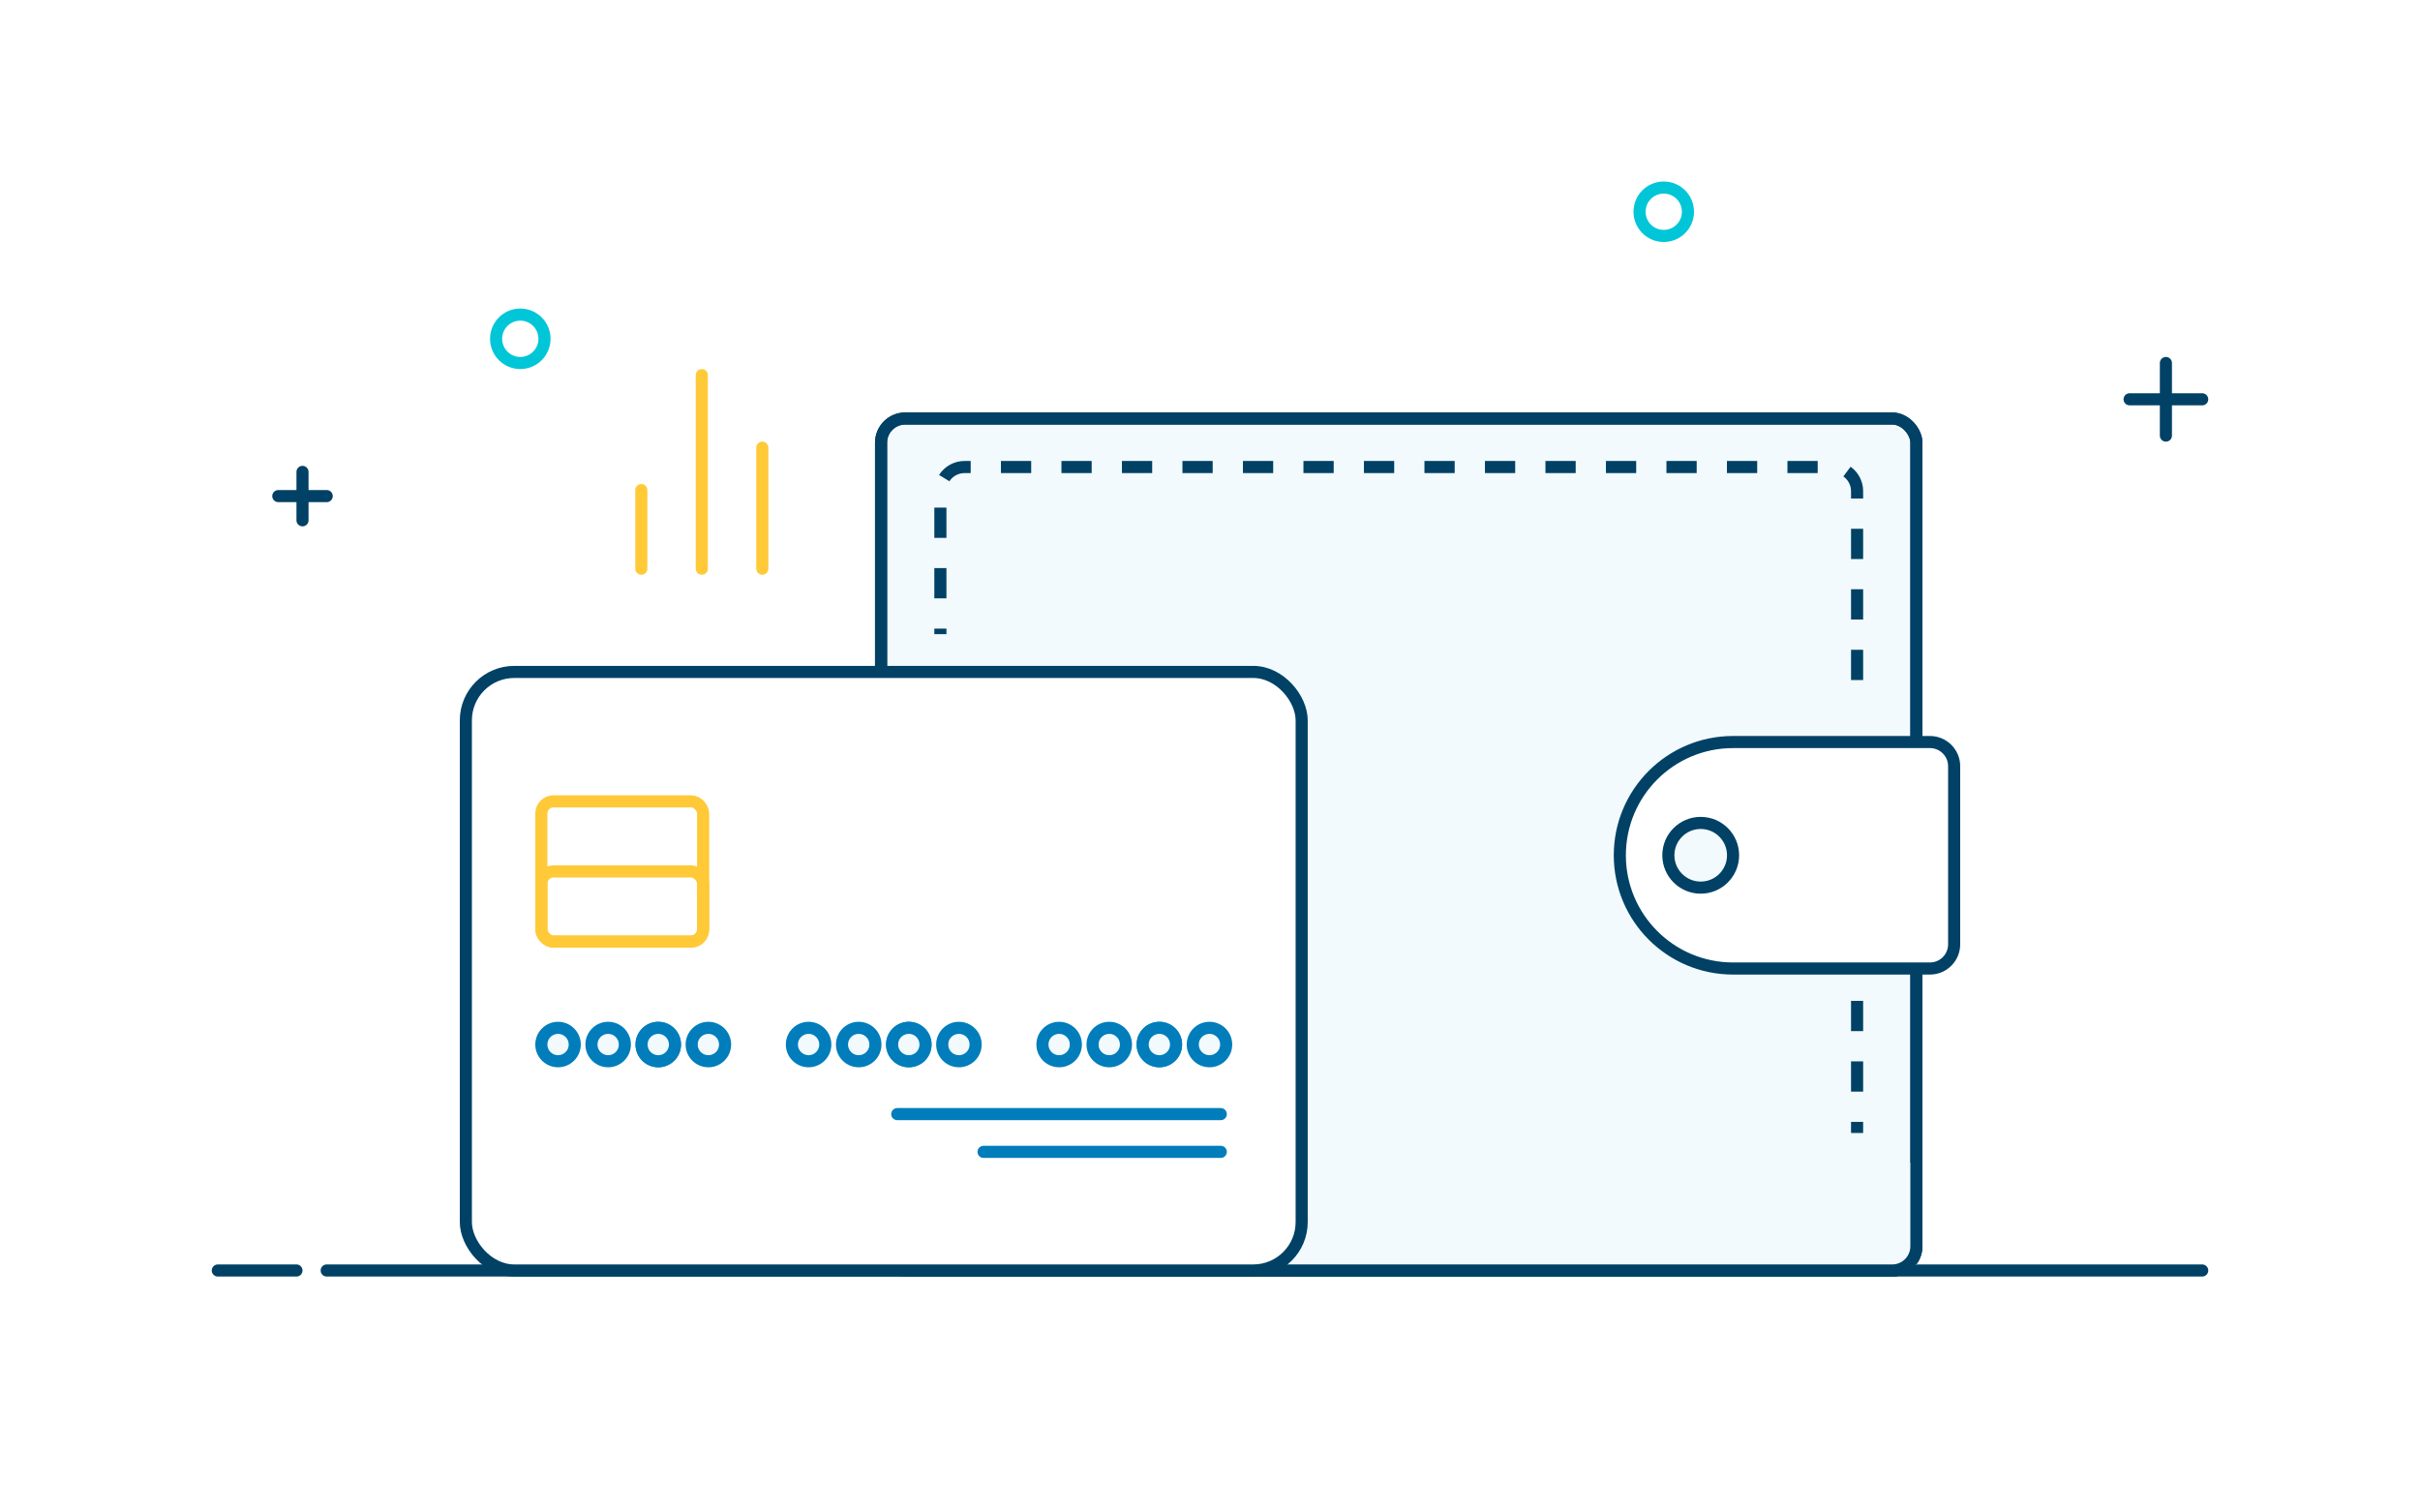 <svg width="400" height="250" viewBox="0 0 400 250" fill="none" xmlns="http://www.w3.org/2000/svg">
<rect width="400" height="250" fill="white"/>
<path d="M364 210L54 210" stroke="#004165" stroke-width="2" stroke-linecap="round" stroke-linejoin="round"/>
<path d="M49 210H36" stroke="#004165" stroke-width="2" stroke-linecap="round" stroke-linejoin="round"/>
<path fill-rule="evenodd" clip-rule="evenodd" d="M90 56C90 58.209 88.21 60 86 60C83.791 60 82 58.209 82 56C82 53.79 83.791 52 86 52C88.21 52 90 53.79 90 56Z" stroke="#00C6D7" stroke-width="2" stroke-linecap="round" stroke-linejoin="round"/>
<path d="M358 60V72" stroke="#004165" stroke-width="2" stroke-linecap="round" stroke-linejoin="round"/>
<path d="M364 66H352" stroke="#004165" stroke-width="2" stroke-linecap="round" stroke-linejoin="round"/>
<path d="M50 86V78" stroke="#004165" stroke-width="2" stroke-linecap="round" stroke-linejoin="round"/>
<path d="M54 82H46" stroke="#004165" stroke-width="2" stroke-linecap="round" stroke-linejoin="round"/>
<path fill-rule="evenodd" clip-rule="evenodd" d="M279 35C279 37.209 277.21 39 275 39C272.791 39 271 37.209 271 35C271 32.79 272.791 31 275 31C277.21 31 279 32.79 279 35Z" stroke="#00C6D7" stroke-width="2" stroke-linecap="round" stroke-linejoin="round"/>
<path d="M126 74L126 94" stroke="#FFC937" stroke-width="2" stroke-linecap="round" stroke-linejoin="round"/>
<path d="M106 81L106 94" stroke="#FFC937" stroke-width="2" stroke-linecap="round" stroke-linejoin="round"/>
<path d="M116 62L116 94" stroke="#FFC937" stroke-width="2" stroke-linecap="round" stroke-linejoin="round"/>
<rect x="145.63" y="69.174" width="171.13" height="140.826" rx="4" fill="#F2FAFD" stroke="#004165" stroke-width="2"/>
<rect x="145.63" y="192.174" width="171.13" height="16.935" fill="#F2FAFD"/>
<rect x="145.63" y="69.174" width="171.13" height="140.826" rx="4" stroke="#004165" stroke-width="2"/>
<path d="M306.957 112.402V81.196C306.957 78.986 305.166 77.196 302.957 77.196H159.435C157.226 77.196 155.435 78.986 155.435 81.196V104.826" stroke="#004165" stroke-width="2" stroke-dasharray="5 5"/>
<path d="M306.957 165.435V187.272" stroke="#004165" stroke-width="2" stroke-dasharray="5 5"/>
<path d="M267.739 141.369C267.739 131.032 276.119 122.652 286.457 122.652H319C321.209 122.652 323 124.443 323 126.652V156.087C323 158.296 321.209 160.087 319 160.087H286.457C276.119 160.087 267.739 151.707 267.739 141.369Z" fill="white" stroke="#004165" stroke-width="2"/>
<circle cx="281.109" cy="141.369" r="5.348" fill="#F2FAFD" stroke="#004165" stroke-width="2"/>
<rect x="77" y="111.065" width="138.152" height="98.935" rx="8" fill="white" stroke="#004165" stroke-width="2" stroke-linecap="round" stroke-linejoin="round"/>
<path d="M162.565 190.391L201.783 190.391" stroke="#007DBA" stroke-width="2" stroke-linecap="round" stroke-linejoin="round"/>
<path d="M148.304 184.152H201.783" stroke="#007DBA" stroke-width="2" stroke-linecap="round" stroke-linejoin="round"/>
<rect x="89.478" y="132.456" width="26.739" height="23.174" rx="2" fill="white" stroke="#FFC937" stroke-width="2"/>
<circle cx="92.239" cy="172.652" r="2.761" fill="#F2FAFD" stroke="#007DBA" stroke-width="2"/>
<circle cx="100.522" cy="172.652" r="2.761" fill="#F2FAFD" stroke="#007DBA" stroke-width="2"/>
<circle cx="108.804" cy="172.652" r="2.761" fill="#F2FAFD" stroke="#007DBA" stroke-width="2"/>
<circle cx="108.804" cy="172.652" r="2.761" fill="#F2FAFD" stroke="#007DBA" stroke-width="2"/>
<circle cx="117.087" cy="172.652" r="2.761" fill="#F2FAFD" stroke="#007DBA" stroke-width="2"/>
<circle cx="175.065" cy="172.652" r="2.761" fill="#F2FAFD" stroke="#007DBA" stroke-width="2"/>
<circle cx="183.348" cy="172.652" r="2.761" fill="#F2FAFD" stroke="#007DBA" stroke-width="2"/>
<circle cx="191.63" cy="172.652" r="2.761" fill="#F2FAFD" stroke="#007DBA" stroke-width="2"/>
<circle cx="191.63" cy="172.652" r="2.761" fill="#F2FAFD" stroke="#007DBA" stroke-width="2"/>
<circle cx="199.913" cy="172.652" r="2.761" fill="#F2FAFD" stroke="#007DBA" stroke-width="2"/>
<circle cx="133.652" cy="172.652" r="2.761" fill="#F2FAFD" stroke="#007DBA" stroke-width="2"/>
<circle cx="141.935" cy="172.652" r="2.761" fill="#F2FAFD" stroke="#007DBA" stroke-width="2"/>
<circle cx="150.217" cy="172.652" r="2.761" fill="#F2FAFD" stroke="#007DBA" stroke-width="2"/>
<circle cx="150.217" cy="172.652" r="2.761" fill="#F2FAFD" stroke="#007DBA" stroke-width="2"/>
<circle cx="158.5" cy="172.652" r="2.761" fill="#F2FAFD" stroke="#007DBA" stroke-width="2"/>
<rect x="89.478" y="144.043" width="26.739" height="11.587" rx="2" stroke="#FFC937" stroke-width="2"/>
</svg>
